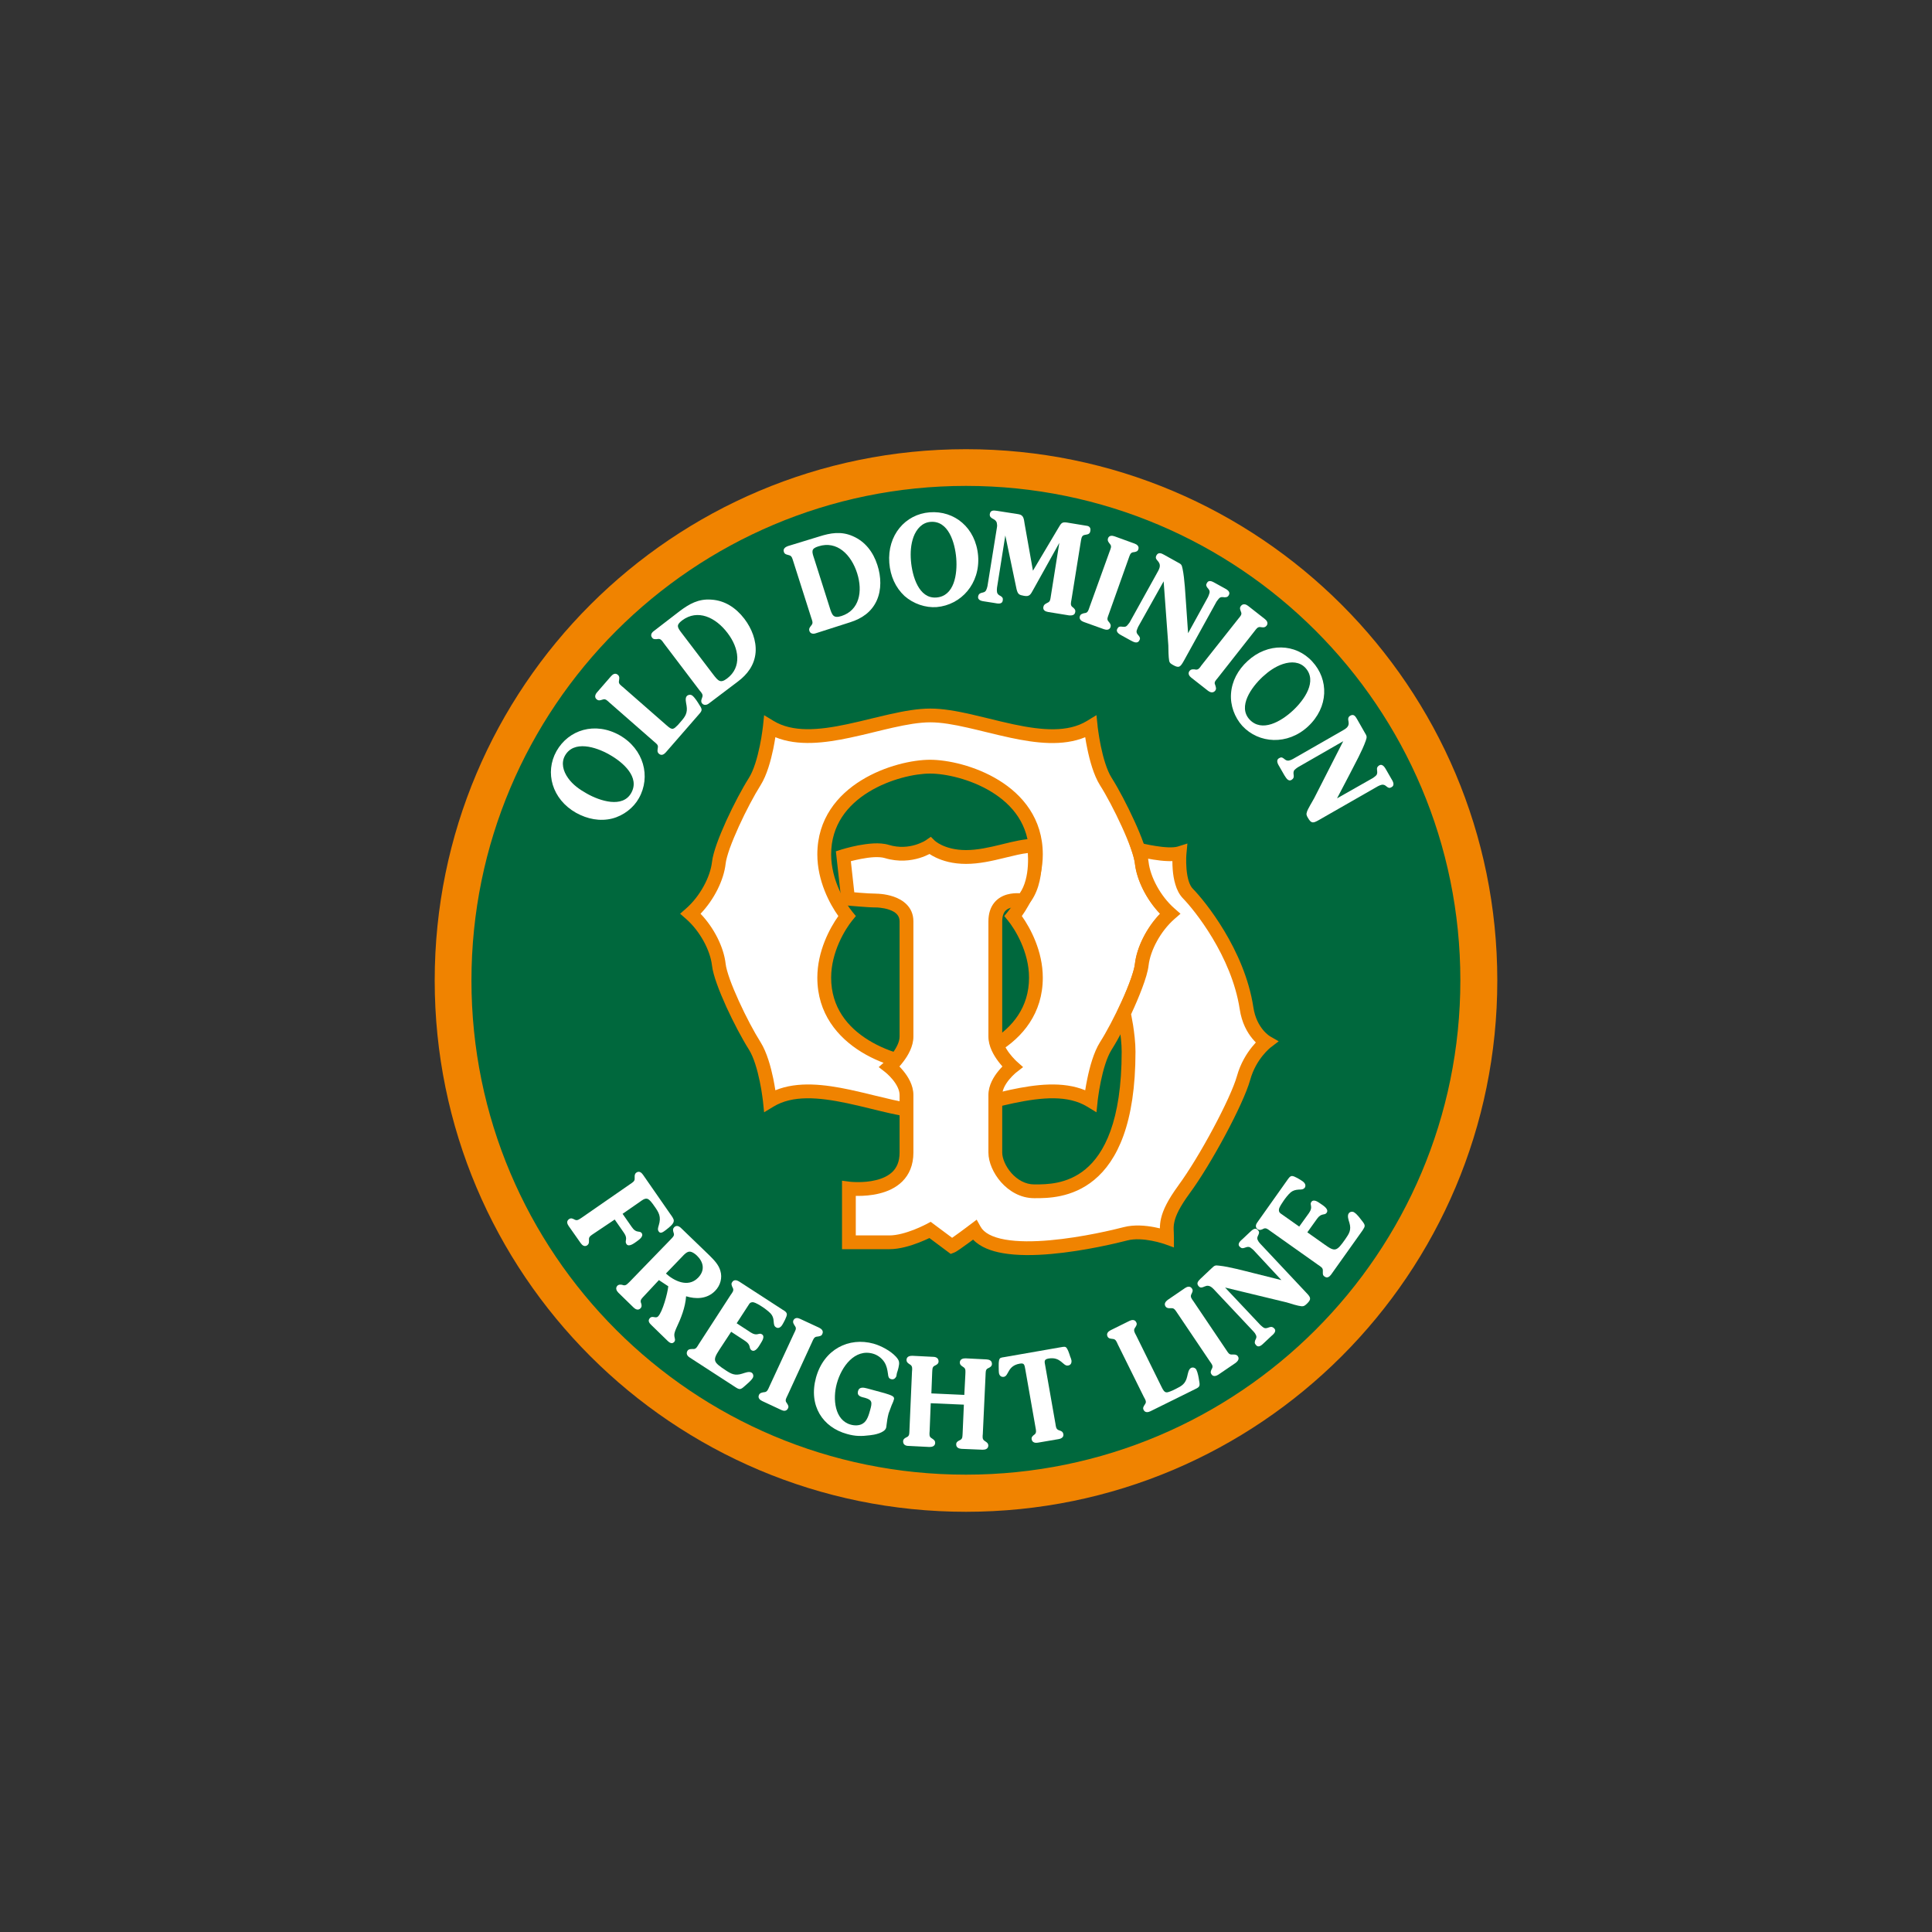 <svg width="40" height="40" viewBox="0 0 40 40" fill="none" xmlns="http://www.w3.org/2000/svg">
<rect x="0" y="0" width="40" height="40" fill="#333333" stroke="none"/>
<path d="M20 9.3C26.076 9.3 31 14.223 31 20.3C31 26.376 26.076 31.3 20 31.3C13.924 31.3 9 26.376 9 20.3C9 14.223 13.924 9.3 20 9.3Z" fill="#F08300"/>
<path fill-rule="evenodd" clip-rule="evenodd" d="M9.801 20.3C9.801 14.668 14.368 10.101 20 10.101C25.632 10.101 30.195 14.663 30.195 20.295C30.195 25.927 25.628 30.49 20 30.49C14.368 30.495 9.801 25.932 9.801 20.3Z" fill="#00683D"/>
<path fill-rule="evenodd" clip-rule="evenodd" d="M20 10.141C14.39 10.141 9.841 14.69 9.841 20.3C9.841 25.91 14.39 30.454 20 30.45H20C25.605 30.45 30.154 25.905 30.154 20.296C30.154 14.686 25.61 10.141 20 10.141ZM9.761 20.3C9.761 14.646 14.346 10.06 20 10.06C25.654 10.06 30.235 14.641 30.235 20.296C30.235 25.95 25.65 30.531 20 30.531C14.346 30.535 9.761 25.954 9.761 20.3Z" fill="#00683D"/>
<path fill-rule="evenodd" clip-rule="evenodd" d="M15.939 22.791C15.939 22.791 15.86 22.025 15.626 21.655C15.354 21.224 14.922 20.327 14.883 19.975C14.843 19.623 14.61 19.192 14.297 18.919C14.61 18.646 14.843 18.215 14.883 17.863C14.922 17.511 15.354 16.613 15.626 16.182C15.86 15.812 15.939 15.047 15.939 15.047C16.836 15.592 18.284 14.813 19.261 14.813C20.238 14.813 21.685 15.597 22.583 15.047C22.583 15.047 22.662 15.812 22.895 16.182C23.168 16.613 23.599 17.511 23.639 17.863C23.678 18.215 23.912 18.646 24.224 18.919C23.912 19.192 23.678 19.623 23.639 19.975C23.599 20.327 23.168 21.224 22.895 21.655C22.662 22.025 22.583 22.791 22.583 22.791C21.685 22.245 20.238 23.024 19.261 23.024C18.284 23.024 16.836 22.245 15.939 22.791ZM21.448 17.691C21.448 16.336 19.925 15.874 19.256 15.874C18.587 15.874 17.065 16.34 17.065 17.691C17.065 18.272 17.378 18.773 17.536 18.967C17.378 19.161 17.065 19.662 17.065 20.243C17.065 21.598 18.587 22.06 19.256 22.06C19.925 22.06 21.448 21.594 21.448 20.243C21.448 19.662 21.135 19.161 20.977 18.967C21.135 18.773 21.448 18.272 21.448 17.691Z" fill="white"/>
<path fill-rule="evenodd" clip-rule="evenodd" d="M16.053 15.263C16.042 15.332 16.028 15.415 16.01 15.504C15.96 15.742 15.878 16.049 15.747 16.257L15.747 16.257C15.615 16.466 15.442 16.792 15.297 17.11C15.225 17.269 15.16 17.424 15.111 17.559C15.062 17.698 15.032 17.807 15.024 17.878C14.986 18.224 14.783 18.627 14.504 18.918C14.783 19.209 14.986 19.611 15.024 19.958C15.032 20.029 15.062 20.138 15.111 20.276C15.16 20.412 15.225 20.567 15.297 20.725C15.442 21.044 15.615 21.37 15.747 21.578L15.747 21.578C15.878 21.787 15.96 22.093 16.01 22.332C16.028 22.421 16.042 22.504 16.053 22.573C16.521 22.381 17.077 22.451 17.6 22.562C17.768 22.598 17.944 22.641 18.116 22.683C18.244 22.714 18.369 22.744 18.487 22.771C18.772 22.835 19.033 22.88 19.261 22.88C19.488 22.88 19.749 22.835 20.034 22.771C20.152 22.744 20.277 22.714 20.405 22.683C20.577 22.641 20.753 22.598 20.922 22.562C21.444 22.451 22.001 22.381 22.468 22.573C22.479 22.504 22.493 22.421 22.512 22.332C22.561 22.093 22.643 21.787 22.774 21.578L22.774 21.578C22.907 21.37 23.079 21.044 23.224 20.725C23.297 20.567 23.361 20.412 23.41 20.276C23.459 20.138 23.489 20.029 23.497 19.958C23.536 19.611 23.739 19.209 24.018 18.918C23.739 18.627 23.536 18.224 23.497 17.878C23.489 17.807 23.459 17.698 23.41 17.559C23.361 17.424 23.297 17.269 23.224 17.11C23.079 16.792 22.907 16.466 22.774 16.257L22.774 16.257C22.643 16.049 22.561 15.742 22.512 15.504C22.493 15.415 22.479 15.332 22.468 15.263C22.001 15.456 21.444 15.386 20.922 15.275C20.753 15.239 20.576 15.196 20.404 15.154C20.277 15.123 20.151 15.092 20.034 15.066C19.749 15.001 19.488 14.955 19.261 14.955C19.033 14.955 18.772 15.001 18.487 15.065C18.369 15.091 18.244 15.122 18.116 15.153C17.944 15.195 17.768 15.238 17.6 15.273C17.077 15.384 16.521 15.454 16.053 15.263ZM22.725 15.031L22.725 15.033C22.725 15.034 22.725 15.036 22.725 15.039C22.726 15.044 22.727 15.052 22.728 15.062C22.731 15.083 22.735 15.113 22.74 15.151C22.751 15.226 22.767 15.331 22.791 15.446C22.84 15.682 22.914 15.944 23.016 16.105C23.157 16.327 23.335 16.666 23.484 16.992C23.559 17.155 23.627 17.318 23.678 17.463C23.73 17.606 23.769 17.741 23.78 17.846C23.816 18.158 24.029 18.558 24.318 18.81L24.441 18.918L24.318 19.025C24.029 19.277 23.816 19.677 23.78 19.99C23.769 20.095 23.73 20.23 23.678 20.372C23.627 20.518 23.559 20.68 23.484 20.844C23.335 21.17 23.157 21.508 23.016 21.731C22.914 21.892 22.84 22.153 22.791 22.39C22.767 22.505 22.751 22.609 22.74 22.685C22.735 22.722 22.731 22.753 22.728 22.773C22.727 22.784 22.726 22.792 22.725 22.797C22.725 22.8 22.725 22.802 22.725 22.803L22.725 22.804L22.725 22.805L22.701 23.029L22.509 22.912C22.113 22.671 21.579 22.715 20.981 22.841C20.811 22.877 20.647 22.917 20.483 22.957C20.355 22.988 20.228 23.02 20.097 23.049C19.808 23.114 19.521 23.166 19.261 23.166C19 23.166 18.713 23.114 18.424 23.049C18.294 23.02 18.166 22.988 18.038 22.957C17.874 22.917 17.71 22.877 17.54 22.841C16.943 22.715 16.409 22.671 16.013 22.912L15.82 23.029L15.797 22.805L15.797 22.804L15.797 22.803C15.796 22.802 15.796 22.8 15.796 22.797C15.795 22.792 15.794 22.784 15.793 22.773C15.791 22.753 15.787 22.722 15.781 22.685C15.771 22.609 15.754 22.505 15.73 22.39C15.681 22.153 15.607 21.892 15.506 21.731M22.725 15.031L22.701 14.806L22.508 14.924C22.112 15.167 21.579 15.123 20.981 14.996C20.811 14.96 20.647 14.919 20.482 14.879C20.355 14.848 20.228 14.817 20.097 14.787C19.808 14.722 19.522 14.67 19.261 14.67C19 14.67 18.713 14.722 18.424 14.787C18.294 14.816 18.166 14.847 18.038 14.878C17.874 14.918 17.71 14.958 17.54 14.994C16.943 15.121 16.409 15.165 16.013 14.924L15.82 14.807L15.797 15.031L15.797 15.031L15.797 15.033C15.796 15.034 15.796 15.036 15.796 15.039C15.795 15.044 15.794 15.052 15.793 15.062C15.791 15.083 15.787 15.113 15.781 15.151C15.771 15.226 15.754 15.331 15.73 15.446C15.681 15.682 15.607 15.944 15.506 16.105C15.365 16.327 15.186 16.666 15.037 16.992C14.963 17.155 14.895 17.318 14.843 17.463C14.792 17.606 14.753 17.741 14.741 17.846C14.706 18.158 14.492 18.558 14.204 18.81L14.081 18.918L14.204 19.025C14.492 19.277 14.706 19.677 14.741 19.99C14.753 20.095 14.792 20.23 14.843 20.372C14.895 20.518 14.963 20.68 15.037 20.844C15.186 21.17 15.365 21.508 15.506 21.731M17.835 16.154C18.323 15.853 18.897 15.73 19.256 15.73C19.615 15.73 20.189 15.852 20.677 16.152C21.17 16.454 21.59 16.949 21.59 17.69C21.59 18.24 21.333 18.718 21.156 18.966C21.333 19.215 21.59 19.692 21.59 20.242C21.59 20.982 21.17 21.476 20.677 21.779C20.189 22.079 19.615 22.202 19.256 22.202C18.897 22.202 18.323 22.08 17.835 21.781C17.343 21.478 16.922 20.984 16.922 20.242C16.922 19.692 17.18 19.215 17.357 18.966C17.18 18.718 16.922 18.24 16.922 17.69C16.922 16.951 17.343 16.456 17.835 16.154ZM17.985 16.397C17.549 16.665 17.208 17.079 17.208 17.69C17.208 18.225 17.499 18.695 17.646 18.876L17.72 18.966L17.646 19.056C17.499 19.237 17.208 19.707 17.208 20.242C17.208 20.856 17.549 21.27 17.985 21.537C18.425 21.808 18.946 21.917 19.256 21.917C19.566 21.917 20.088 21.807 20.528 21.536C20.964 21.268 21.305 20.854 21.305 20.242C21.305 19.707 21.014 19.237 20.866 19.056L20.792 18.966L20.866 18.876C21.014 18.695 21.305 18.225 21.305 17.69C21.305 17.076 20.964 16.662 20.528 16.395C20.088 16.125 19.566 16.016 19.256 16.016C18.947 16.016 18.425 16.126 17.985 16.397Z" fill="#F08300"/>
<path fill-rule="evenodd" clip-rule="evenodd" d="M17.461 17.725L17.558 18.605C17.558 18.605 17.95 18.645 18.143 18.645C18.143 18.645 18.768 18.645 18.768 19.076V21.461C18.768 21.773 18.416 22.086 18.416 22.086C18.416 22.086 18.768 22.359 18.768 22.671V23.863C18.768 24.761 17.576 24.607 17.576 24.607V25.72H18.416C18.786 25.72 19.256 25.465 19.256 25.465L19.705 25.799C19.762 25.777 20.176 25.465 20.176 25.465C20.585 26.209 22.93 25.641 23.304 25.544C23.674 25.447 24.162 25.623 24.162 25.623C24.162 25.39 24.083 25.214 24.514 24.625C24.946 24.039 25.61 22.807 25.746 22.319C25.883 21.831 26.217 21.575 26.217 21.575C26.217 21.575 25.883 21.382 25.808 20.871C25.632 19.723 24.831 18.742 24.598 18.504C24.365 18.271 24.422 17.664 24.422 17.664C24.167 17.743 23.573 17.589 23.573 17.589C23.608 17.695 23.63 17.791 23.639 17.862C23.678 18.214 23.912 18.645 24.224 18.918C23.912 19.191 23.678 19.622 23.639 19.974C23.617 20.176 23.445 20.607 23.269 20.981C23.269 20.981 23.366 21.421 23.366 21.773C23.366 24.704 21.879 24.664 21.412 24.664C20.942 24.664 20.607 24.176 20.607 23.863V22.671C20.607 22.359 20.959 22.086 20.959 22.086C20.959 22.086 20.607 21.773 20.607 21.461V19.076C20.607 18.531 21.175 18.645 21.175 18.645C21.527 18.253 21.408 17.51 21.408 17.51C21.016 17.51 20.51 17.743 20 17.743C19.494 17.743 19.256 17.51 19.256 17.51C19.256 17.51 18.865 17.783 18.359 17.629C18.055 17.536 17.461 17.725 17.461 17.725Z" fill="white"/>
<path fill-rule="evenodd" clip-rule="evenodd" d="M19.245 17.681C19.195 17.706 19.125 17.738 19.039 17.764C18.858 17.819 18.604 17.852 18.317 17.765C18.264 17.749 18.189 17.743 18.097 17.747C18.008 17.752 17.912 17.765 17.823 17.783C17.744 17.798 17.672 17.815 17.616 17.83L17.687 18.474C17.718 18.477 17.752 18.48 17.789 18.483C17.912 18.493 18.053 18.502 18.143 18.502V18.644C18.143 18.502 18.143 18.502 18.143 18.502L18.144 18.502L18.144 18.502L18.146 18.502C18.148 18.503 18.151 18.503 18.153 18.503C18.159 18.503 18.167 18.503 18.177 18.503C18.197 18.504 18.224 18.506 18.257 18.51C18.322 18.517 18.411 18.533 18.502 18.564C18.68 18.625 18.911 18.769 18.911 19.076V21.461C18.911 21.665 18.799 21.853 18.706 21.976C18.677 22.015 18.647 22.05 18.621 22.08C18.646 22.106 18.674 22.137 18.702 22.171C18.797 22.286 18.911 22.465 18.911 22.671V23.863C18.911 24.123 18.823 24.319 18.683 24.459C18.546 24.596 18.369 24.67 18.206 24.71C18.042 24.751 17.88 24.76 17.761 24.76C17.746 24.76 17.732 24.759 17.718 24.759V25.578H18.416C18.573 25.578 18.763 25.522 18.923 25.46C19.001 25.429 19.068 25.399 19.115 25.376C19.139 25.365 19.158 25.356 19.17 25.349C19.177 25.346 19.181 25.343 19.184 25.342L19.188 25.34L19.188 25.34L19.188 25.34L19.188 25.34L19.268 25.296L19.712 25.627C19.715 25.625 19.718 25.623 19.722 25.621C19.767 25.589 19.823 25.549 19.878 25.509C19.933 25.469 19.986 25.429 20.025 25.4C20.045 25.385 20.061 25.373 20.072 25.364L20.09 25.351L20.09 25.351L20.221 25.252L20.301 25.396C20.371 25.523 20.538 25.616 20.809 25.664C21.075 25.711 21.404 25.708 21.741 25.678C22.413 25.618 23.084 25.454 23.268 25.406C23.484 25.35 23.723 25.374 23.898 25.407C23.94 25.415 23.979 25.424 24.014 25.432C24.015 25.37 24.02 25.301 24.038 25.226C24.078 25.052 24.178 24.843 24.399 24.541L24.399 24.54C24.609 24.255 24.88 23.808 25.115 23.368C25.352 22.926 25.545 22.508 25.609 22.281C25.683 22.014 25.812 21.811 25.922 21.675C25.95 21.64 25.977 21.609 26.001 21.583C25.979 21.561 25.955 21.535 25.931 21.506C25.823 21.376 25.709 21.177 25.667 20.893C25.497 19.788 24.721 18.834 24.497 18.605C24.416 18.523 24.366 18.418 24.336 18.316C24.304 18.213 24.288 18.105 24.28 18.008C24.275 17.943 24.273 17.881 24.273 17.828C24.241 17.83 24.208 17.829 24.176 17.828C24.077 17.825 23.973 17.812 23.879 17.797C23.841 17.791 23.804 17.785 23.77 17.778C23.774 17.802 23.778 17.824 23.78 17.844L23.78 17.845L23.78 17.846C23.816 18.158 24.029 18.558 24.318 18.81L24.441 18.918L24.318 19.025C24.029 19.277 23.816 19.677 23.78 19.99C23.767 20.11 23.713 20.284 23.645 20.464C23.581 20.634 23.501 20.822 23.418 20.999C23.42 21.008 23.422 21.018 23.424 21.029C23.434 21.077 23.446 21.144 23.459 21.223C23.483 21.38 23.509 21.587 23.509 21.773C23.509 23.259 23.132 24.033 22.655 24.428C22.196 24.808 21.676 24.807 21.434 24.807C21.427 24.807 21.419 24.807 21.412 24.807C21.125 24.807 20.888 24.658 20.726 24.476C20.567 24.296 20.464 24.063 20.464 23.863V22.671C20.464 22.465 20.578 22.286 20.673 22.171C20.701 22.137 20.729 22.106 20.754 22.08C20.728 22.05 20.698 22.015 20.669 21.976C20.576 21.853 20.464 21.665 20.464 21.461V19.076C20.464 18.914 20.507 18.785 20.585 18.689C20.662 18.594 20.762 18.544 20.853 18.519C20.943 18.494 21.03 18.491 21.092 18.493C21.099 18.494 21.106 18.494 21.113 18.494C21.223 18.337 21.269 18.122 21.281 17.922C21.287 17.821 21.285 17.73 21.28 17.661C21.145 17.676 20.995 17.713 20.823 17.755C20.809 17.759 20.796 17.762 20.782 17.765C20.544 17.823 20.274 17.886 20 17.886C19.724 17.886 19.517 17.822 19.377 17.755C19.323 17.73 19.279 17.704 19.245 17.681ZM21.408 17.51C21.549 17.487 21.549 17.487 21.549 17.488L21.549 17.488L21.549 17.488L21.549 17.488L21.549 17.491C21.55 17.493 21.55 17.495 21.55 17.498C21.551 17.505 21.553 17.514 21.554 17.525C21.557 17.549 21.56 17.581 21.563 17.622C21.569 17.702 21.573 17.814 21.566 17.939C21.551 18.184 21.49 18.508 21.281 18.741L21.226 18.801L21.147 18.785C21.147 18.785 21.147 18.785 21.147 18.785C21.147 18.785 21.146 18.785 21.146 18.785C21.146 18.785 21.145 18.785 21.145 18.785C21.142 18.784 21.137 18.784 21.131 18.783C21.12 18.781 21.102 18.779 21.08 18.778C21.036 18.776 20.981 18.779 20.929 18.794C20.878 18.808 20.837 18.832 20.807 18.868C20.778 18.904 20.75 18.965 20.75 19.076V21.461C20.75 21.569 20.814 21.694 20.897 21.805C20.937 21.858 20.977 21.902 21.007 21.933C21.022 21.948 21.034 21.96 21.042 21.968C21.047 21.972 21.05 21.975 21.052 21.977C21.053 21.978 21.053 21.979 21.054 21.979L21.054 21.979L21.054 21.979L21.054 21.979L21.054 21.979L21.182 22.093L21.047 22.199C21.046 22.199 21.046 22.199 21.045 22.2C21.043 22.202 21.04 22.204 21.036 22.207C21.028 22.214 21.015 22.225 21.001 22.238C20.971 22.265 20.932 22.305 20.893 22.352C20.812 22.451 20.75 22.565 20.75 22.671V23.863C20.75 23.976 20.814 24.144 20.94 24.287C21.064 24.426 21.229 24.522 21.412 24.522C21.417 24.522 21.422 24.522 21.427 24.522C21.664 24.522 22.094 24.522 22.473 24.208C22.857 23.89 23.223 23.218 23.223 21.773C23.223 21.608 23.2 21.419 23.177 21.268C23.165 21.193 23.153 21.128 23.144 21.083C23.14 21.06 23.136 21.042 23.134 21.03C23.132 21.024 23.131 21.019 23.131 21.016L23.13 21.013L23.13 21.012L23.119 20.965L23.14 20.921C23.227 20.736 23.312 20.539 23.378 20.363C23.446 20.183 23.488 20.04 23.497 19.959L23.497 19.958C23.536 19.611 23.739 19.209 24.018 18.918C23.739 18.627 23.536 18.225 23.497 17.879C23.49 17.82 23.47 17.733 23.437 17.634L23.354 17.385L23.608 17.451L23.609 17.451L23.61 17.451L23.614 17.452C23.618 17.453 23.624 17.455 23.632 17.457C23.648 17.461 23.672 17.466 23.7 17.473C23.758 17.485 23.837 17.502 23.924 17.515C24.011 17.529 24.103 17.54 24.187 17.543C24.273 17.546 24.339 17.54 24.38 17.528L24.584 17.464L24.564 17.677L24.564 17.677L24.564 17.677L24.564 17.678C24.564 17.679 24.564 17.68 24.564 17.682C24.563 17.686 24.563 17.692 24.562 17.7C24.561 17.715 24.56 17.738 24.559 17.766C24.558 17.823 24.558 17.901 24.565 17.985C24.572 18.069 24.585 18.156 24.608 18.233C24.632 18.311 24.663 18.368 24.699 18.403L24.699 18.404L24.7 18.404C24.942 18.651 25.766 19.659 25.949 20.85L25.949 20.85L25.949 20.851C25.982 21.077 26.072 21.229 26.15 21.324C26.19 21.372 26.227 21.405 26.253 21.426C26.266 21.436 26.276 21.444 26.283 21.448C26.286 21.45 26.288 21.451 26.289 21.452C26.289 21.452 26.289 21.452 26.289 21.453C26.29 21.453 26.29 21.453 26.29 21.453L26.29 21.453L26.474 21.559L26.304 21.689L26.304 21.689L26.304 21.689L26.304 21.689L26.304 21.689L26.304 21.689L26.304 21.689C26.303 21.689 26.303 21.689 26.302 21.69C26.301 21.691 26.298 21.693 26.294 21.697C26.287 21.703 26.275 21.713 26.261 21.727C26.231 21.755 26.19 21.797 26.144 21.854C26.052 21.967 25.945 22.136 25.884 22.358C25.811 22.618 25.604 23.061 25.367 23.503C25.128 23.948 24.851 24.409 24.629 24.709C24.419 24.996 24.343 25.17 24.316 25.29C24.295 25.377 24.298 25.435 24.302 25.51C24.303 25.543 24.305 25.58 24.305 25.623V25.827L24.114 25.758L24.114 25.758L24.114 25.758L24.113 25.758C24.113 25.757 24.112 25.757 24.11 25.756C24.107 25.755 24.102 25.754 24.096 25.752C24.083 25.747 24.064 25.741 24.04 25.735C23.992 25.721 23.924 25.703 23.845 25.688C23.684 25.657 23.494 25.642 23.34 25.682L23.34 25.682C23.151 25.731 22.462 25.9 21.766 25.962C21.419 25.993 21.061 25.998 20.76 25.945C20.524 25.904 20.297 25.822 20.147 25.665C20.116 25.688 20.082 25.713 20.046 25.739C19.991 25.78 19.932 25.822 19.884 25.855C19.86 25.872 19.837 25.887 19.818 25.899C19.803 25.909 19.779 25.924 19.756 25.933L19.683 25.961L19.242 25.632C19.241 25.633 19.24 25.633 19.239 25.634C19.186 25.659 19.113 25.692 19.026 25.726C18.858 25.791 18.628 25.863 18.416 25.863H17.433V24.445L17.594 24.466L17.594 24.466L17.594 24.466L17.594 24.466L17.596 24.466C17.597 24.466 17.6 24.466 17.604 24.467C17.611 24.468 17.623 24.469 17.637 24.47C17.667 24.472 17.71 24.474 17.762 24.474C17.867 24.475 18.004 24.466 18.137 24.433C18.272 24.4 18.394 24.344 18.481 24.258C18.564 24.174 18.625 24.053 18.625 23.863V22.671C18.625 22.565 18.563 22.451 18.482 22.352C18.443 22.305 18.404 22.265 18.374 22.238C18.36 22.225 18.348 22.214 18.339 22.207C18.335 22.204 18.332 22.202 18.33 22.2C18.329 22.199 18.329 22.199 18.328 22.199L18.328 22.199L18.328 22.198L18.193 22.093L18.321 21.979L18.321 21.979L18.321 21.979L18.321 21.979L18.321 21.979C18.322 21.979 18.322 21.979 18.322 21.978C18.323 21.978 18.323 21.977 18.323 21.977C18.325 21.975 18.329 21.972 18.333 21.968C18.341 21.96 18.353 21.948 18.368 21.933C18.398 21.902 18.438 21.858 18.478 21.805C18.561 21.694 18.625 21.569 18.625 21.461V19.076C18.625 18.953 18.544 18.88 18.409 18.834C18.344 18.811 18.277 18.8 18.224 18.794C18.199 18.791 18.177 18.789 18.163 18.788C18.156 18.788 18.15 18.788 18.147 18.788C18.145 18.788 18.144 18.788 18.143 18.788L18.143 18.788H18.143C18.143 18.788 18.143 18.788 18.143 18.788C18.04 18.788 17.888 18.777 17.766 18.767C17.705 18.762 17.649 18.758 17.609 18.754C17.589 18.752 17.573 18.75 17.561 18.749C17.556 18.749 17.551 18.748 17.548 18.748L17.544 18.747C17.544 18.747 17.544 18.747 17.558 18.605L17.544 18.747L17.429 18.736L17.306 17.625L17.418 17.59L17.461 17.726C17.418 17.59 17.418 17.59 17.418 17.59L17.419 17.589L17.42 17.589C17.422 17.588 17.423 17.588 17.426 17.587C17.431 17.585 17.438 17.583 17.447 17.581C17.465 17.576 17.49 17.568 17.521 17.56C17.584 17.543 17.672 17.521 17.769 17.502C17.866 17.484 17.976 17.468 18.084 17.462C18.189 17.457 18.302 17.462 18.4 17.492C18.62 17.559 18.814 17.534 18.956 17.491C19.027 17.469 19.083 17.443 19.122 17.424C19.141 17.414 19.155 17.405 19.164 17.4C19.169 17.397 19.172 17.395 19.174 17.394C19.174 17.393 19.175 17.393 19.175 17.392C19.175 17.392 19.175 17.392 19.175 17.392L19.175 17.392L19.272 17.325L19.355 17.407C19.355 17.407 19.355 17.407 19.355 17.407C19.356 17.408 19.358 17.409 19.36 17.411C19.365 17.415 19.373 17.422 19.385 17.431C19.409 17.448 19.447 17.473 19.5 17.498C19.605 17.547 19.77 17.6 20 17.6C20.236 17.6 20.474 17.546 20.715 17.488C20.732 17.484 20.749 17.479 20.767 17.475C20.983 17.422 21.207 17.367 21.408 17.367H21.53L21.549 17.487L21.408 17.51ZM18.143 18.788C18.143 18.788 18.143 18.788 18.143 18.788V18.646C18.143 18.788 18.143 18.788 18.143 18.788Z" fill="#F08300"/>
<path fill-rule="evenodd" clip-rule="evenodd" d="M12.287 25.544C12.243 25.575 12.19 25.601 12.194 25.659V25.689C12.194 25.725 12.194 25.755 12.159 25.782C12.102 25.821 12.054 25.782 12.023 25.738L11.772 25.381C11.741 25.337 11.724 25.28 11.781 25.241C11.82 25.214 11.847 25.227 11.878 25.241L11.904 25.254C11.957 25.28 12.001 25.236 12.045 25.21L13.048 24.515C13.092 24.484 13.145 24.457 13.14 24.4V24.369C13.14 24.334 13.14 24.303 13.176 24.277C13.233 24.237 13.281 24.277 13.312 24.321L13.88 25.139C13.902 25.17 13.954 25.236 13.95 25.276C13.95 25.346 13.84 25.421 13.787 25.465C13.743 25.496 13.677 25.557 13.638 25.496C13.611 25.461 13.624 25.417 13.638 25.373C13.695 25.188 13.642 25.104 13.541 24.963C13.514 24.924 13.448 24.827 13.396 24.818C13.343 24.809 13.29 24.853 13.246 24.884L12.89 25.131L13.083 25.408C13.176 25.544 13.242 25.469 13.286 25.531C13.33 25.597 13.237 25.663 13.189 25.698C13.132 25.738 13.017 25.83 12.969 25.755C12.925 25.689 13.008 25.654 12.92 25.527L12.727 25.249L12.287 25.544Z" fill="white"/>
<path fill-rule="evenodd" clip-rule="evenodd" d="M14.892 27.947C14.751 28.167 14.764 28.198 15.024 28.37C15.138 28.445 15.217 28.489 15.367 28.44C15.424 28.423 15.508 28.387 15.56 28.418C15.596 28.44 15.609 28.493 15.582 28.533C15.547 28.59 15.464 28.656 15.415 28.7C15.332 28.775 15.31 28.775 15.222 28.717L14.28 28.106C14.236 28.079 14.197 28.031 14.232 27.969C14.258 27.93 14.284 27.934 14.324 27.93H14.355C14.412 27.934 14.438 27.877 14.465 27.833L15.129 26.808C15.16 26.764 15.2 26.72 15.173 26.667L15.16 26.641C15.147 26.605 15.134 26.579 15.16 26.544C15.195 26.487 15.257 26.504 15.301 26.531L16.203 27.116C16.234 27.133 16.287 27.164 16.291 27.208C16.295 27.257 16.221 27.389 16.194 27.433C16.163 27.481 16.115 27.512 16.067 27.481C16.023 27.455 16.023 27.411 16.018 27.358C16.014 27.287 15.996 27.239 15.952 27.191C15.908 27.147 15.829 27.085 15.772 27.05C15.732 27.023 15.644 26.971 15.6 26.962C15.565 26.957 15.53 26.966 15.512 26.997L15.252 27.397L15.543 27.587C15.679 27.675 15.71 27.582 15.776 27.626C15.842 27.67 15.78 27.763 15.745 27.82C15.71 27.877 15.64 28.005 15.56 27.956C15.495 27.912 15.56 27.851 15.428 27.763L15.138 27.573L14.892 27.947Z" fill="white"/>
<path fill-rule="evenodd" clip-rule="evenodd" d="M16.44 27.604C16.462 27.555 16.498 27.507 16.462 27.459L16.445 27.432C16.427 27.401 16.41 27.375 16.427 27.335C16.458 27.274 16.52 27.283 16.564 27.305L16.96 27.489C17.004 27.511 17.056 27.551 17.026 27.617C17.008 27.661 16.977 27.661 16.942 27.67L16.911 27.674C16.854 27.679 16.836 27.736 16.814 27.784L16.304 28.893C16.282 28.941 16.247 28.99 16.282 29.038L16.3 29.065C16.317 29.095 16.335 29.122 16.313 29.161C16.282 29.223 16.22 29.214 16.176 29.192L15.78 29.007C15.736 28.985 15.684 28.946 15.714 28.88C15.732 28.84 15.763 28.836 15.798 28.827L15.829 28.823C15.886 28.818 15.904 28.761 15.926 28.713L16.44 27.604Z" fill="white"/>
<path fill-rule="evenodd" clip-rule="evenodd" d="M18.557 28.497C18.535 28.541 18.5 28.567 18.451 28.554C18.398 28.541 18.39 28.501 18.385 28.448C18.372 28.356 18.359 28.281 18.31 28.202C18.253 28.114 18.165 28.052 18.073 28.026C17.699 27.92 17.422 28.29 17.325 28.646C17.237 28.963 17.281 29.403 17.611 29.495C17.686 29.517 17.796 29.522 17.87 29.469C17.954 29.416 17.989 29.289 18.016 29.192C18.06 29.034 18.06 28.985 17.91 28.941C17.844 28.924 17.734 28.91 17.765 28.8C17.791 28.703 17.892 28.73 17.958 28.747L18.315 28.844C18.359 28.858 18.451 28.884 18.486 28.91C18.513 28.932 18.517 28.954 18.504 28.985C18.495 29.02 18.473 29.064 18.46 29.095L18.398 29.262C18.376 29.346 18.363 29.425 18.354 29.509C18.354 29.522 18.35 29.548 18.346 29.561C18.315 29.667 18.099 29.707 18.016 29.715C17.835 29.738 17.708 29.738 17.536 29.689C17.039 29.553 16.735 29.108 16.894 28.523C17.056 27.934 17.576 27.678 18.086 27.819C18.24 27.863 18.434 27.964 18.548 28.087C18.579 28.123 18.61 28.158 18.614 28.206C18.623 28.255 18.588 28.378 18.57 28.426L18.557 28.497Z" fill="white"/>
<path fill-rule="evenodd" clip-rule="evenodd" d="M19.247 29.632C19.243 29.685 19.234 29.747 19.283 29.773L19.309 29.791C19.34 29.813 19.362 29.83 19.362 29.874C19.358 29.945 19.296 29.958 19.243 29.958L18.808 29.936C18.755 29.936 18.698 29.914 18.698 29.843C18.698 29.799 18.724 29.782 18.755 29.764L18.781 29.751C18.834 29.725 18.825 29.668 18.829 29.615L18.882 28.396C18.887 28.343 18.895 28.286 18.847 28.255L18.821 28.238C18.79 28.215 18.768 28.198 18.768 28.154C18.772 28.084 18.834 28.07 18.887 28.07L19.322 28.092C19.371 28.092 19.432 28.114 19.432 28.185C19.432 28.229 19.406 28.246 19.375 28.264L19.349 28.277C19.296 28.303 19.305 28.361 19.3 28.413L19.283 28.849L19.965 28.88L19.987 28.449C19.987 28.396 20 28.339 19.951 28.308L19.925 28.29C19.894 28.268 19.872 28.251 19.872 28.207C19.877 28.136 19.938 28.123 19.991 28.123L20.427 28.145C20.48 28.149 20.537 28.167 20.537 28.238C20.537 28.282 20.51 28.299 20.48 28.317L20.453 28.33C20.4 28.356 20.409 28.413 20.405 28.471L20.348 29.689C20.343 29.742 20.334 29.799 20.383 29.83L20.409 29.848C20.44 29.87 20.462 29.887 20.462 29.931C20.457 30.002 20.396 30.015 20.343 30.015L19.907 29.997C19.859 29.993 19.797 29.976 19.797 29.905C19.797 29.861 19.824 29.843 19.855 29.826L19.881 29.813C19.934 29.786 19.925 29.729 19.93 29.676L19.956 29.082L19.27 29.052L19.247 29.632Z" fill="white"/>
<path fill-rule="evenodd" clip-rule="evenodd" d="M21.228 28.352C21.21 28.259 21.21 28.215 21.113 28.233C20.854 28.277 20.889 28.488 20.783 28.506C20.73 28.514 20.691 28.483 20.682 28.426C20.678 28.4 20.678 28.369 20.678 28.343C20.678 28.294 20.669 28.167 20.7 28.127C20.717 28.105 20.77 28.101 20.801 28.096L21.958 27.894C21.985 27.89 22.037 27.876 22.064 27.89C22.103 27.912 22.143 28.039 22.156 28.083C22.165 28.105 22.178 28.136 22.183 28.162C22.191 28.22 22.169 28.264 22.112 28.272C22.006 28.29 21.967 28.083 21.707 28.127C21.61 28.145 21.624 28.189 21.641 28.277L21.852 29.478C21.861 29.531 21.861 29.588 21.919 29.61L21.945 29.619C21.98 29.632 22.006 29.645 22.015 29.689C22.029 29.755 21.971 29.786 21.919 29.795L21.487 29.869C21.439 29.878 21.373 29.869 21.36 29.803C21.351 29.759 21.373 29.738 21.399 29.715L21.421 29.698C21.465 29.663 21.448 29.605 21.439 29.553L21.228 28.352Z" fill="white"/>
<path fill-rule="evenodd" clip-rule="evenodd" d="M23.142 27.832C23.12 27.784 23.102 27.727 23.045 27.722L23.014 27.718C22.979 27.714 22.948 27.709 22.93 27.67C22.9 27.608 22.948 27.564 22.992 27.542L23.384 27.348C23.428 27.326 23.494 27.313 23.524 27.375C23.546 27.414 23.529 27.441 23.511 27.472L23.494 27.498C23.463 27.546 23.494 27.595 23.52 27.643L24.052 28.721C24.118 28.858 24.149 28.84 24.268 28.792L24.343 28.756C24.466 28.695 24.545 28.651 24.58 28.497C24.594 28.44 24.607 28.347 24.66 28.321C24.695 28.303 24.748 28.316 24.77 28.36C24.8 28.422 24.818 28.523 24.827 28.589C24.849 28.699 24.836 28.717 24.743 28.761L23.819 29.218C23.775 29.24 23.709 29.254 23.678 29.192C23.656 29.152 23.674 29.126 23.692 29.095L23.709 29.069C23.744 29.02 23.709 28.972 23.683 28.924L23.142 27.832Z" fill="white"/>
<path fill-rule="evenodd" clip-rule="evenodd" d="M24.369 27.177C24.338 27.133 24.312 27.08 24.255 27.085H24.224C24.189 27.085 24.158 27.085 24.132 27.05C24.092 26.992 24.136 26.944 24.176 26.913L24.536 26.667C24.576 26.64 24.638 26.618 24.677 26.676C24.704 26.715 24.69 26.742 24.677 26.772L24.664 26.799C24.638 26.852 24.677 26.896 24.708 26.94L25.39 27.952C25.421 27.996 25.443 28.048 25.504 28.044H25.535C25.57 28.044 25.601 28.044 25.628 28.079C25.667 28.136 25.623 28.185 25.584 28.216L25.223 28.462C25.183 28.488 25.117 28.51 25.082 28.453C25.056 28.414 25.069 28.387 25.082 28.356L25.095 28.33C25.122 28.277 25.082 28.233 25.051 28.189L24.369 27.177Z" fill="white"/>
<path fill-rule="evenodd" clip-rule="evenodd" d="M25.949 25.878C25.927 25.857 25.9 25.839 25.883 25.826C25.839 25.804 25.808 25.821 25.768 25.834C25.729 25.848 25.702 25.848 25.667 25.812C25.606 25.751 25.689 25.685 25.729 25.65L25.874 25.513C25.914 25.478 25.984 25.399 26.041 25.465C26.076 25.5 26.072 25.526 26.054 25.566C26.037 25.601 26.019 25.632 26.041 25.676C26.05 25.698 26.068 25.724 26.09 25.747L27.04 26.759C27.137 26.86 27.159 26.895 27.058 26.992C27.022 27.027 26.996 27.049 26.943 27.044C26.882 27.04 26.706 26.987 26.64 26.965L25.364 26.657L26.098 27.436C26.12 27.458 26.147 27.476 26.164 27.489C26.208 27.511 26.239 27.493 26.279 27.48C26.318 27.467 26.345 27.467 26.38 27.502C26.442 27.564 26.358 27.63 26.318 27.665L26.173 27.801C26.134 27.837 26.063 27.916 26.006 27.85C25.971 27.814 25.975 27.788 25.988 27.748C26.006 27.713 26.024 27.683 26.002 27.639C25.993 27.616 25.975 27.59 25.953 27.568L25.179 26.745C25.104 26.666 25.047 26.587 24.941 26.635C24.897 26.653 24.858 26.675 24.818 26.631C24.761 26.569 24.809 26.521 24.853 26.477L25.082 26.261C25.144 26.204 25.152 26.191 25.24 26.204C25.452 26.226 25.755 26.31 25.971 26.363L26.53 26.503L25.949 25.878Z" fill="white"/>
<path fill-rule="evenodd" clip-rule="evenodd" d="M27.427 25.769C27.643 25.923 27.674 25.91 27.854 25.654C27.933 25.54 27.982 25.465 27.938 25.316C27.92 25.259 27.889 25.171 27.924 25.122C27.947 25.087 28.004 25.074 28.043 25.105C28.101 25.144 28.162 25.228 28.202 25.28C28.272 25.369 28.268 25.386 28.21 25.474L27.559 26.389C27.529 26.429 27.48 26.473 27.423 26.429C27.383 26.402 27.388 26.372 27.388 26.337V26.306C27.392 26.248 27.339 26.222 27.295 26.191L26.301 25.487C26.257 25.456 26.213 25.413 26.16 25.439L26.134 25.452C26.099 25.465 26.072 25.474 26.037 25.448C25.98 25.408 26.002 25.346 26.032 25.307L26.653 24.431C26.675 24.401 26.706 24.348 26.75 24.348C26.802 24.348 26.926 24.427 26.97 24.458C27.018 24.493 27.044 24.541 27.014 24.59C26.983 24.629 26.939 24.629 26.89 24.629C26.82 24.634 26.772 24.647 26.723 24.686C26.675 24.726 26.613 24.805 26.574 24.863C26.547 24.902 26.49 24.986 26.481 25.03C26.473 25.065 26.481 25.1 26.512 25.122L26.899 25.395L27.102 25.113C27.194 24.981 27.106 24.946 27.15 24.884C27.198 24.819 27.287 24.884 27.339 24.92C27.396 24.959 27.52 25.034 27.467 25.109C27.423 25.171 27.361 25.105 27.269 25.232L27.067 25.514L27.427 25.769Z" fill="white"/>
<path fill-rule="evenodd" clip-rule="evenodd" d="M12.617 14.545C12.577 14.509 12.537 14.461 12.48 14.483L12.45 14.492C12.414 14.501 12.388 14.509 12.353 14.479C12.3 14.435 12.326 14.373 12.361 14.334L12.652 13.999C12.687 13.96 12.74 13.924 12.793 13.973C12.828 14.004 12.823 14.034 12.819 14.069L12.815 14.1C12.802 14.158 12.854 14.188 12.894 14.223L13.809 15.024C13.924 15.126 13.945 15.099 14.038 15.007L14.095 14.941C14.188 14.835 14.24 14.76 14.214 14.606C14.205 14.549 14.179 14.457 14.218 14.413C14.245 14.382 14.302 14.373 14.337 14.404C14.39 14.448 14.447 14.54 14.482 14.598C14.544 14.69 14.54 14.712 14.469 14.791L13.783 15.579C13.748 15.618 13.695 15.653 13.642 15.605C13.607 15.574 13.611 15.543 13.616 15.508L13.62 15.477C13.633 15.42 13.58 15.389 13.541 15.354L12.617 14.545Z" fill="white"/>
<path fill-rule="evenodd" clip-rule="evenodd" d="M21.914 10.928C21.971 10.831 21.985 10.805 22.086 10.818L22.512 10.888C22.556 10.897 22.587 10.932 22.574 10.994C22.565 11.06 22.517 11.064 22.468 11.073C22.402 11.082 22.394 11.121 22.381 11.187L22.183 12.419C22.174 12.472 22.156 12.529 22.2 12.565L22.222 12.582C22.248 12.608 22.27 12.626 22.262 12.67C22.253 12.741 22.187 12.745 22.134 12.741L21.698 12.67C21.646 12.661 21.588 12.635 21.602 12.565C21.61 12.521 21.637 12.507 21.668 12.49L21.694 12.476C21.747 12.454 21.747 12.397 21.756 12.345L21.932 11.24L21.395 12.204C21.338 12.305 21.32 12.358 21.201 12.336C21.1 12.318 21.074 12.305 21.047 12.199L20.814 11.086L20.642 12.168C20.638 12.199 20.638 12.23 20.642 12.257C20.651 12.305 20.682 12.322 20.717 12.34C20.753 12.362 20.77 12.384 20.761 12.432C20.748 12.521 20.647 12.494 20.594 12.485L20.396 12.454C20.343 12.446 20.238 12.437 20.251 12.349C20.26 12.3 20.282 12.287 20.321 12.274C20.361 12.265 20.396 12.261 20.418 12.217C20.427 12.195 20.44 12.164 20.445 12.133L20.642 10.91C20.642 10.901 20.647 10.875 20.642 10.857C20.642 10.813 20.62 10.774 20.568 10.747C20.528 10.725 20.484 10.703 20.493 10.642C20.506 10.558 20.576 10.567 20.638 10.576L21.087 10.646C21.197 10.664 21.197 10.743 21.215 10.853L21.386 11.816L21.914 10.928Z" fill="white"/>
<path fill-rule="evenodd" clip-rule="evenodd" d="M22.974 11.416C22.992 11.364 23.023 11.311 22.983 11.267L22.966 11.245C22.944 11.214 22.926 11.192 22.939 11.148C22.961 11.082 23.027 11.086 23.076 11.104L23.489 11.254C23.538 11.271 23.59 11.311 23.568 11.372C23.555 11.416 23.524 11.421 23.489 11.43L23.458 11.434C23.401 11.443 23.388 11.504 23.37 11.553L22.957 12.714C22.939 12.767 22.908 12.82 22.948 12.864L22.966 12.886C22.988 12.917 23.005 12.939 22.992 12.983C22.97 13.049 22.904 13.044 22.856 13.027L22.438 12.877C22.389 12.86 22.336 12.82 22.358 12.758C22.372 12.714 22.402 12.71 22.438 12.697L22.468 12.692C22.526 12.684 22.539 12.622 22.556 12.574L22.974 11.416Z" fill="white"/>
<path fill-rule="evenodd" clip-rule="evenodd" d="M25.012 12.358C25.025 12.331 25.034 12.3 25.042 12.274C25.051 12.226 25.025 12.199 24.998 12.168C24.972 12.133 24.963 12.107 24.99 12.067C25.034 11.992 25.117 12.05 25.166 12.076L25.342 12.173C25.39 12.199 25.482 12.243 25.443 12.318C25.421 12.362 25.394 12.366 25.35 12.366C25.311 12.362 25.276 12.353 25.24 12.388C25.223 12.406 25.205 12.432 25.188 12.454L24.51 13.682C24.44 13.805 24.413 13.84 24.29 13.77C24.246 13.744 24.215 13.73 24.206 13.678C24.193 13.616 24.189 13.431 24.189 13.361L24.092 12.036L23.564 12.978C23.551 13.004 23.542 13.035 23.533 13.057C23.524 13.106 23.551 13.132 23.577 13.163C23.604 13.198 23.612 13.224 23.586 13.264C23.542 13.339 23.454 13.282 23.41 13.26L23.234 13.163C23.186 13.136 23.093 13.092 23.133 13.018C23.155 12.974 23.181 12.969 23.225 12.974C23.265 12.978 23.3 12.987 23.335 12.952C23.353 12.934 23.37 12.908 23.388 12.886L23.942 11.887C23.995 11.79 24.052 11.711 23.978 11.623C23.947 11.588 23.912 11.557 23.942 11.5C23.982 11.425 24.048 11.456 24.101 11.486L24.378 11.64C24.453 11.68 24.466 11.684 24.484 11.777C24.528 11.988 24.541 12.305 24.558 12.529L24.598 13.11L25.012 12.358Z" fill="white"/>
<path fill-rule="evenodd" clip-rule="evenodd" d="M25.641 12.807C25.676 12.763 25.72 12.723 25.694 12.67L25.685 12.644C25.672 12.609 25.663 12.582 25.694 12.543C25.738 12.49 25.799 12.512 25.839 12.543L26.186 12.815C26.226 12.846 26.266 12.899 26.222 12.956C26.191 12.991 26.164 12.991 26.125 12.987L26.094 12.983C26.037 12.974 26.006 13.027 25.975 13.066L25.21 14.039C25.174 14.083 25.13 14.122 25.157 14.175L25.166 14.201C25.174 14.237 25.188 14.263 25.157 14.303C25.113 14.355 25.051 14.333 25.012 14.303L24.664 14.03C24.624 13.999 24.585 13.946 24.629 13.889C24.66 13.854 24.686 13.858 24.726 13.858L24.756 13.863C24.814 13.871 24.844 13.819 24.875 13.775L25.641 12.807Z" fill="white"/>
<path fill-rule="evenodd" clip-rule="evenodd" d="M28.426 16.107C28.452 16.089 28.474 16.072 28.492 16.054C28.523 16.019 28.514 15.979 28.51 15.94C28.505 15.896 28.514 15.874 28.554 15.847C28.628 15.803 28.677 15.9 28.703 15.944L28.804 16.12C28.831 16.164 28.888 16.252 28.813 16.296C28.769 16.323 28.747 16.314 28.712 16.287C28.681 16.261 28.655 16.239 28.606 16.248C28.584 16.252 28.554 16.265 28.527 16.279L27.313 16.974C27.19 17.044 27.15 17.057 27.08 16.934C27.053 16.89 27.04 16.859 27.058 16.811C27.075 16.749 27.172 16.595 27.207 16.529L27.81 15.346L26.868 15.887C26.842 15.905 26.82 15.922 26.802 15.94C26.772 15.975 26.78 16.015 26.785 16.054C26.789 16.098 26.78 16.12 26.741 16.146C26.666 16.191 26.622 16.094 26.591 16.05L26.49 15.874C26.464 15.83 26.406 15.742 26.481 15.698C26.525 15.671 26.547 15.68 26.582 15.707C26.613 15.733 26.64 15.755 26.688 15.746C26.71 15.742 26.741 15.729 26.767 15.715L27.757 15.148C27.854 15.091 27.942 15.055 27.92 14.941C27.911 14.897 27.902 14.848 27.955 14.818C28.03 14.774 28.065 14.835 28.096 14.888L28.254 15.165C28.298 15.24 28.307 15.249 28.276 15.337C28.206 15.539 28.052 15.816 27.951 16.015L27.682 16.529L28.426 16.107Z" fill="white"/>
<path fill-rule="evenodd" clip-rule="evenodd" d="M12.674 16.947C12.423 17.009 12.164 16.96 11.926 16.828C11.429 16.547 11.275 15.992 11.521 15.552C11.772 15.108 12.318 14.936 12.828 15.222C13.33 15.508 13.479 16.08 13.228 16.525C13.118 16.723 12.912 16.886 12.674 16.947ZM12.617 15.623C12.331 15.46 11.878 15.323 11.697 15.645C11.614 15.794 11.658 15.966 11.763 16.111C11.86 16.247 11.996 16.344 12.146 16.428C12.423 16.586 12.894 16.736 13.07 16.415C13.25 16.093 12.907 15.786 12.617 15.623Z" fill="white"/>
<path fill-rule="evenodd" clip-rule="evenodd" d="M14.073 12.652C14.267 12.507 14.46 12.393 14.729 12.415C15.006 12.432 15.235 12.582 15.411 12.811C15.565 13.013 15.662 13.264 15.644 13.506C15.622 13.77 15.472 13.964 15.279 14.109L14.68 14.562C14.641 14.593 14.579 14.615 14.535 14.562C14.509 14.527 14.518 14.496 14.531 14.461L14.54 14.434C14.562 14.382 14.522 14.338 14.487 14.298L13.743 13.317C13.712 13.273 13.681 13.22 13.624 13.229L13.594 13.233C13.558 13.233 13.527 13.238 13.501 13.202C13.457 13.145 13.497 13.092 13.541 13.062L14.073 12.652ZM14.759 13.955C14.87 14.1 14.914 14.153 15.054 14.047C15.362 13.814 15.305 13.422 15.063 13.106C14.817 12.78 14.443 12.604 14.121 12.846C13.989 12.947 14.025 12.991 14.126 13.123L14.759 13.955Z" fill="white"/>
<path fill-rule="evenodd" clip-rule="evenodd" d="M16.96 11.108C17.193 11.034 17.413 10.994 17.655 11.1C17.91 11.21 18.077 11.425 18.165 11.698C18.244 11.94 18.253 12.208 18.152 12.433C18.042 12.675 17.84 12.807 17.606 12.882L16.894 13.11C16.845 13.128 16.779 13.128 16.757 13.062C16.744 13.018 16.762 12.996 16.784 12.965L16.801 12.943C16.841 12.899 16.814 12.846 16.797 12.794L16.423 11.619C16.405 11.566 16.396 11.509 16.339 11.496L16.308 11.487C16.273 11.478 16.242 11.469 16.229 11.425C16.207 11.359 16.264 11.324 16.313 11.306L16.96 11.108ZM17.175 12.569C17.228 12.741 17.254 12.807 17.422 12.754C17.791 12.635 17.866 12.248 17.747 11.87C17.624 11.482 17.329 11.188 16.946 11.311C16.788 11.359 16.806 11.416 16.858 11.57L17.175 12.569Z" fill="white"/>
<path fill-rule="evenodd" clip-rule="evenodd" d="M18.728 12.34C18.539 12.164 18.434 11.927 18.412 11.654C18.368 11.082 18.742 10.646 19.248 10.607C19.758 10.567 20.202 10.923 20.251 11.508C20.295 12.085 19.899 12.525 19.393 12.569C19.164 12.586 18.913 12.503 18.728 12.34ZM19.798 11.557C19.771 11.231 19.635 10.774 19.265 10.805C19.094 10.818 18.975 10.95 18.913 11.117C18.856 11.275 18.847 11.443 18.86 11.61C18.887 11.931 19.023 12.397 19.384 12.371C19.758 12.345 19.824 11.887 19.798 11.557Z" fill="white"/>
<path fill-rule="evenodd" clip-rule="evenodd" d="M25.487 14.36C25.505 14.104 25.628 13.871 25.83 13.686C26.248 13.299 26.825 13.321 27.168 13.695C27.515 14.069 27.511 14.641 27.08 15.042C26.657 15.433 26.063 15.398 25.72 15.028C25.562 14.852 25.469 14.606 25.487 14.36ZM26.767 14.712C27.009 14.487 27.278 14.1 27.027 13.827C26.908 13.7 26.736 13.691 26.561 13.748C26.402 13.801 26.266 13.898 26.142 14.012C25.909 14.228 25.623 14.628 25.87 14.896C26.125 15.169 26.521 14.94 26.767 14.712Z" fill="white"/>
<path fill-rule="evenodd" clip-rule="evenodd" d="M13.334 26.833C13.299 26.873 13.251 26.908 13.268 26.965L13.277 26.992C13.286 27.027 13.29 27.058 13.259 27.089C13.211 27.137 13.154 27.106 13.118 27.071L12.802 26.763C12.767 26.728 12.736 26.671 12.78 26.622C12.81 26.591 12.841 26.596 12.877 26.6L12.907 26.609C12.964 26.622 12.995 26.574 13.035 26.539L13.884 25.663C13.919 25.623 13.968 25.588 13.95 25.535L13.941 25.505C13.932 25.469 13.928 25.439 13.959 25.408C14.007 25.359 14.065 25.39 14.1 25.425L14.689 25.993C14.777 26.081 14.879 26.182 14.914 26.31C14.958 26.451 14.918 26.613 14.804 26.728C14.636 26.899 14.403 26.899 14.205 26.838C14.188 27.071 14.1 27.291 13.998 27.507C13.968 27.581 13.95 27.621 13.968 27.696C13.976 27.731 13.985 27.757 13.954 27.788C13.906 27.837 13.849 27.788 13.818 27.757L13.497 27.445C13.457 27.405 13.396 27.353 13.457 27.287C13.51 27.234 13.576 27.304 13.624 27.256C13.717 27.163 13.822 26.776 13.836 26.631L13.642 26.503L13.334 26.833ZM13.787 26.367C13.946 26.512 14.241 26.671 14.452 26.455C14.606 26.297 14.562 26.125 14.43 25.997C14.395 25.962 14.324 25.909 14.271 25.914C14.219 25.918 14.166 25.971 14.13 26.011L13.787 26.367Z" fill="white"/>
</svg>
